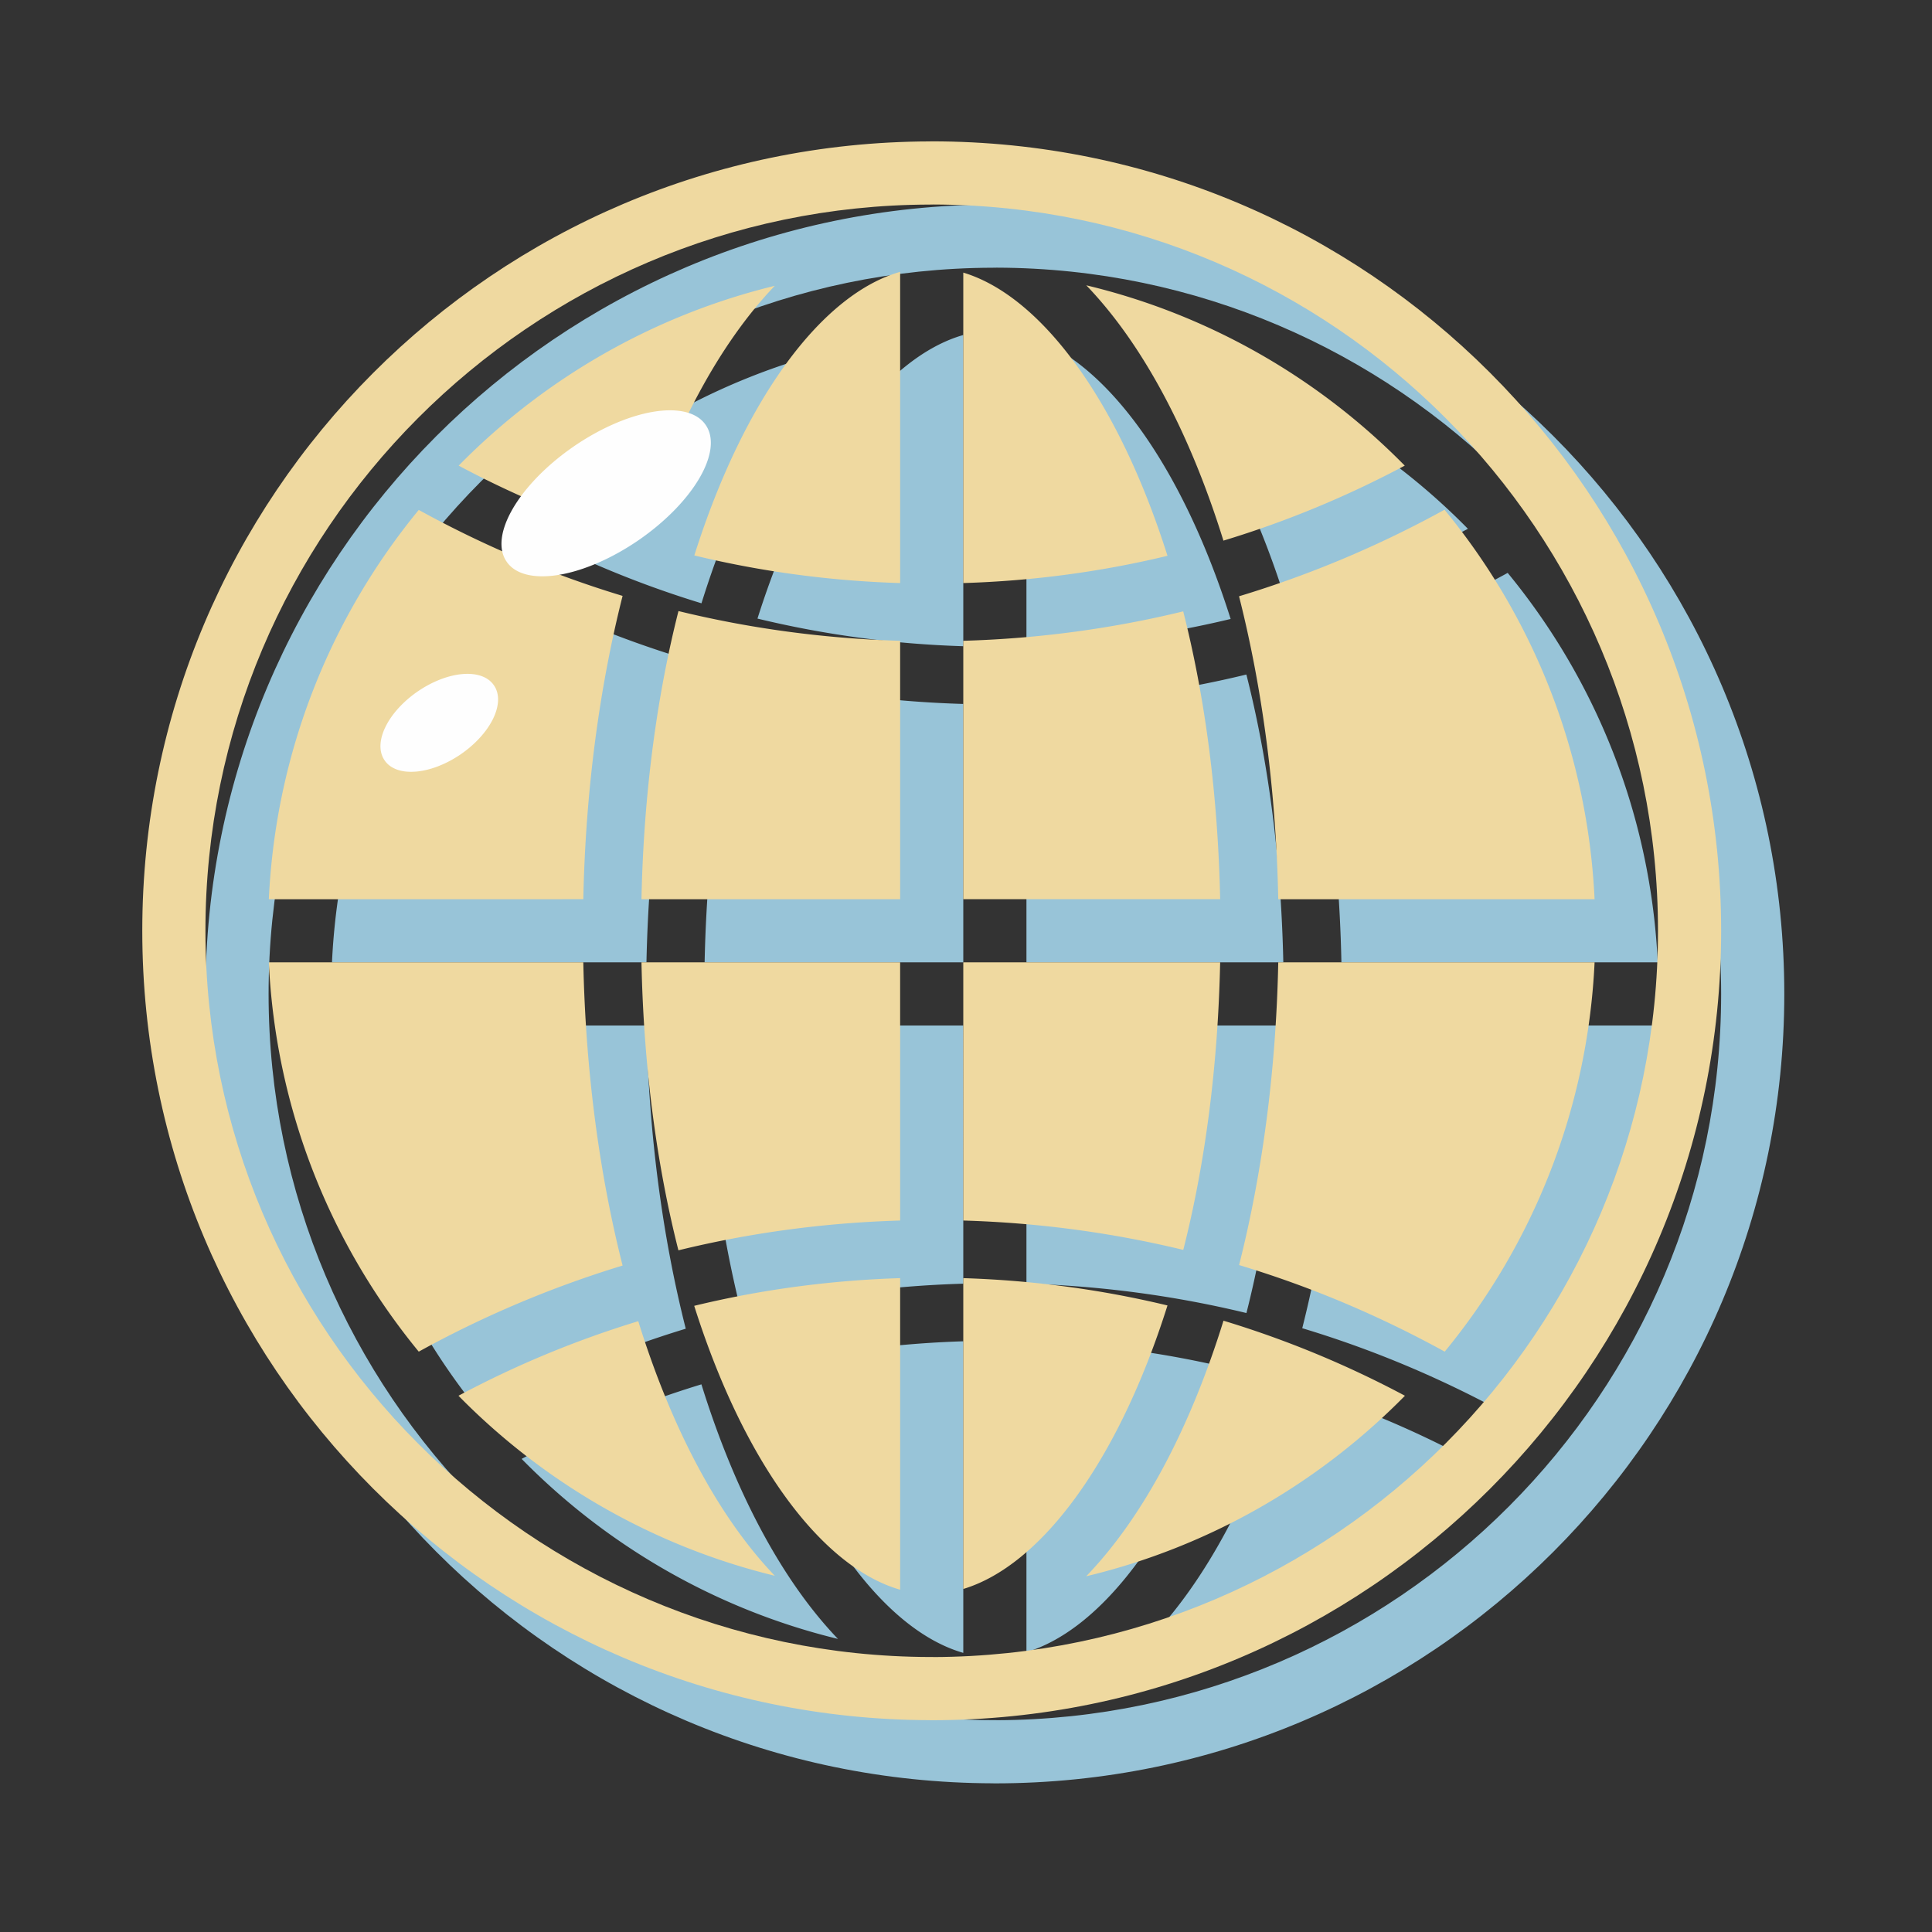 <?xml version="1.0" encoding="utf-8"?>

<svg width="800px" height="800px" viewBox="0 0 1024 1024" class="icon"  version="1.1" xmlns="http://www.w3.org/2000/svg"><rect x="0" y="0" width="1024" height="1024" fill="#333333" stroke="none"/><path d="M527.298 108.393h-0.522c-0.164 0-0.328 0.034-0.492 0.034-230.65 0.556-417.4 187.668-417.4 418.381 0 230.717 186.751 417.829 417.4 418.384 0.164 0 0.328 0.03 0.492 0.03h0.522c231.042 0 418.415-187.369 418.415-418.415 0-231.075-187.373-418.414-418.415-418.414z m0.981 803.357l-0.295-0.03h-1.633c-211.724-0.492-383.994-173.187-383.994-384.911s172.27-384.416 383.927-384.908l1.928-0.034h0.131c211.792 0.589 383.898 173.056 383.898 384.942-0.002 211.757-171.88 384.158-383.962 384.941z" fill="#98C4D8" /><path d="M778.019 280.271c-45.47-46.287-103.653-79.988-168.802-95.583 29.68 30.825 54.819 77.768 72.697 135.332 33.54-10.166 65.674-23.535 96.105-39.749zM544.034 177.957v164.554c37.169-1.145 73.319-6.015 108.232-14.45-26.347-83.288-67.438-137.816-108.232-150.104zM660.602 357.514c-37.557 9.122-76.557 14.45-116.567 15.592v136.965h136.149c-1.212-56.356-8.204-107.87-19.582-152.557zM401.479 327.867c35.14 8.499 71.623 13.5 109.083 14.645V177.562c-41.059 11.702-82.538 66.424-109.083 150.304zM680.183 543.544H544.034v136.835c40.01 1.178 79.04 6.474 116.6 15.562 11.345-44.62 18.337-96.105 19.549-152.397zM710.975 510.071h167.66c-3.695-78.156-32.853-149.679-79.532-206.429-34.29 18.862-70.739 34.324-108.919 45.865 12.259 48.379 19.614 102.772 20.791 160.564zM393.047 696.168c37.851-9.252 77.175-14.611 117.514-15.789V543.544H373.465c1.178 56.423 8.238 107.938 19.582 152.624zM373.465 510.071h137.096v-136.965c-40.338-1.175-79.662-6.538-117.484-15.756-11.342 44.719-18.434 96.302-19.613 152.721zM444.137 184.95c-64.657 15.756-122.385 49.33-167.56 95.322a531.909 531.909 0 0 0 95.221 39.488c17.847-57.273 42.822-104.014 72.339-134.81zM609.183 868.927c65.212-15.592 123.399-49.359 168.936-95.68-30.468-16.245-62.601-29.614-96.172-39.78-17.882 57.627-42.987 104.604-72.764 135.46zM690.219 703.982c38.213 11.508 74.662 27 108.982 45.895 46.614-56.714 75.774-128.239 79.435-206.332h-167.661c-1.177 57.729-8.532 112.058-20.756 160.438zM544.034 710.91v164.751c40.794-12.292 81.919-66.879 108.232-150.267-34.879-8.402-71.063-13.305-108.232-14.484zM363.463 349.31c-37.855-11.441-73.976-26.805-108.038-45.567-46.611 56.714-75.803 128.235-79.466 206.328h166.679c1.21-57.859 8.568-112.316 20.825-160.761zM510.561 876.054V710.91c-37.46 1.178-73.976 6.145-109.146 14.678 26.541 83.943 68.058 138.699 109.146 150.465zM342.64 543.544H175.96c3.662 78.093 32.853 149.618 79.466 206.332a564.228 564.228 0 0 1 108.038-45.634c-12.258-48.38-19.616-102.84-20.824-160.699zM276.477 773.247c45.209 46.026 102.97 79.662 167.66 95.419-29.55-30.825-54.558-77.601-72.372-134.937a530.509 530.509 0 0 0-95.288 39.518z" fill="#98C4D8" /><path d="M493.825 74.92h-0.522c-0.164 0-0.328 0.034-0.492 0.034-230.651 0.556-417.4 187.667-417.4 418.381 0 230.717 186.751 417.829 417.4 418.384 0.164 0 0.328 0.03 0.492 0.03h0.522c231.042 0 418.415-187.369 418.415-418.415-0.001-231.075-187.373-418.414-418.415-418.414z m0.981 803.357l-0.295-0.03h-1.633c-211.725-0.492-383.995-173.188-383.995-384.912S281.153 108.919 492.81 108.426l1.928-0.034h0.131c211.792 0.589 383.897 173.056 383.897 384.942 0 211.758-171.878 384.159-383.96 384.942z" fill="#EFD9A0" /><path d="M744.546 246.798c-45.47-46.287-103.653-79.988-168.802-95.583 29.68 30.825 54.819 77.768 72.697 135.332 33.539-10.166 65.674-23.535 96.105-39.749zM510.561 144.484v164.554c37.169-1.145 73.319-6.015 108.232-14.45-26.347-83.288-67.438-137.815-108.232-150.104zM627.129 324.04c-37.557 9.122-76.557 14.45-116.567 15.592v136.965h136.149c-1.212-56.355-8.204-107.869-19.582-152.557zM368.006 294.394c35.14 8.499 71.623 13.5 109.083 14.645V144.089c-41.059 11.702-82.538 66.424-109.083 150.304zM646.711 510.071H510.561v136.835c40.01 1.178 79.04 6.474 116.6 15.562 11.345-44.62 18.337-96.105 19.549-152.397zM677.502 476.598h167.66c-3.695-78.156-32.853-149.679-79.532-206.429-34.29 18.862-70.739 34.324-108.919 45.865 12.259 48.379 19.613 102.772 20.791 160.564zM359.574 662.695c37.851-9.252 77.175-14.611 117.514-15.789V510.071H339.992c1.177 56.422 8.237 107.938 19.582 152.624zM339.992 476.598h137.096v-136.965c-40.339-1.174-79.662-6.538-117.484-15.756-11.342 44.719-18.435 96.302-19.613 152.721zM410.664 151.477c-64.657 15.756-122.385 49.33-167.56 95.322a531.878 531.878 0 0 0 95.221 39.488c17.847-57.273 42.822-104.014 72.339-134.81zM575.71 835.454c65.212-15.592 123.399-49.359 168.936-95.68-30.468-16.245-62.601-29.614-96.172-39.78-17.882 57.628-42.987 104.604-72.764 135.46zM656.746 670.508c38.213 11.508 74.662 27 108.982 45.895 46.614-56.714 75.774-128.239 79.435-206.332h-167.661c-1.178 57.729-8.532 112.059-20.756 160.438zM510.561 677.437v164.751c40.794-12.292 81.919-66.879 108.232-150.267-34.879-8.402-71.064-13.306-108.232-14.484zM329.99 315.836c-37.855-11.441-73.976-26.805-108.038-45.567-46.611 56.714-75.803 128.235-79.466 206.328H309.165c1.209-57.858 8.567-112.315 20.825-160.761zM477.089 842.58v-165.142c-37.46 1.178-73.976 6.145-109.146 14.678 26.54 83.943 68.058 138.699 109.146 150.464zM309.166 510.071H142.487c3.662 78.093 32.853 149.618 79.466 206.332a564.228 564.228 0 0 1 108.038-45.634c-12.259-48.38-19.617-102.84-20.825-160.699zM243.004 739.775c45.209 46.026 102.97 79.662 167.66 95.419-29.55-30.825-54.558-77.601-72.372-134.937a530.434 530.434 0 0 0-95.288 39.518z" fill="#EFD9A0" /><path d="M268.527 297.696a30.115 63.994 55.515 1 0 105.497-72.465 30.115 63.994 55.515 1 0-105.497 72.465Z" fill="#FEFEFE" /><path d="M203.861 403.009a20.076 35.134 55.515 1 0 57.919-39.785 20.076 35.134 55.515 1 0-57.919 39.785Z" fill="#FEFEFE" /></svg>